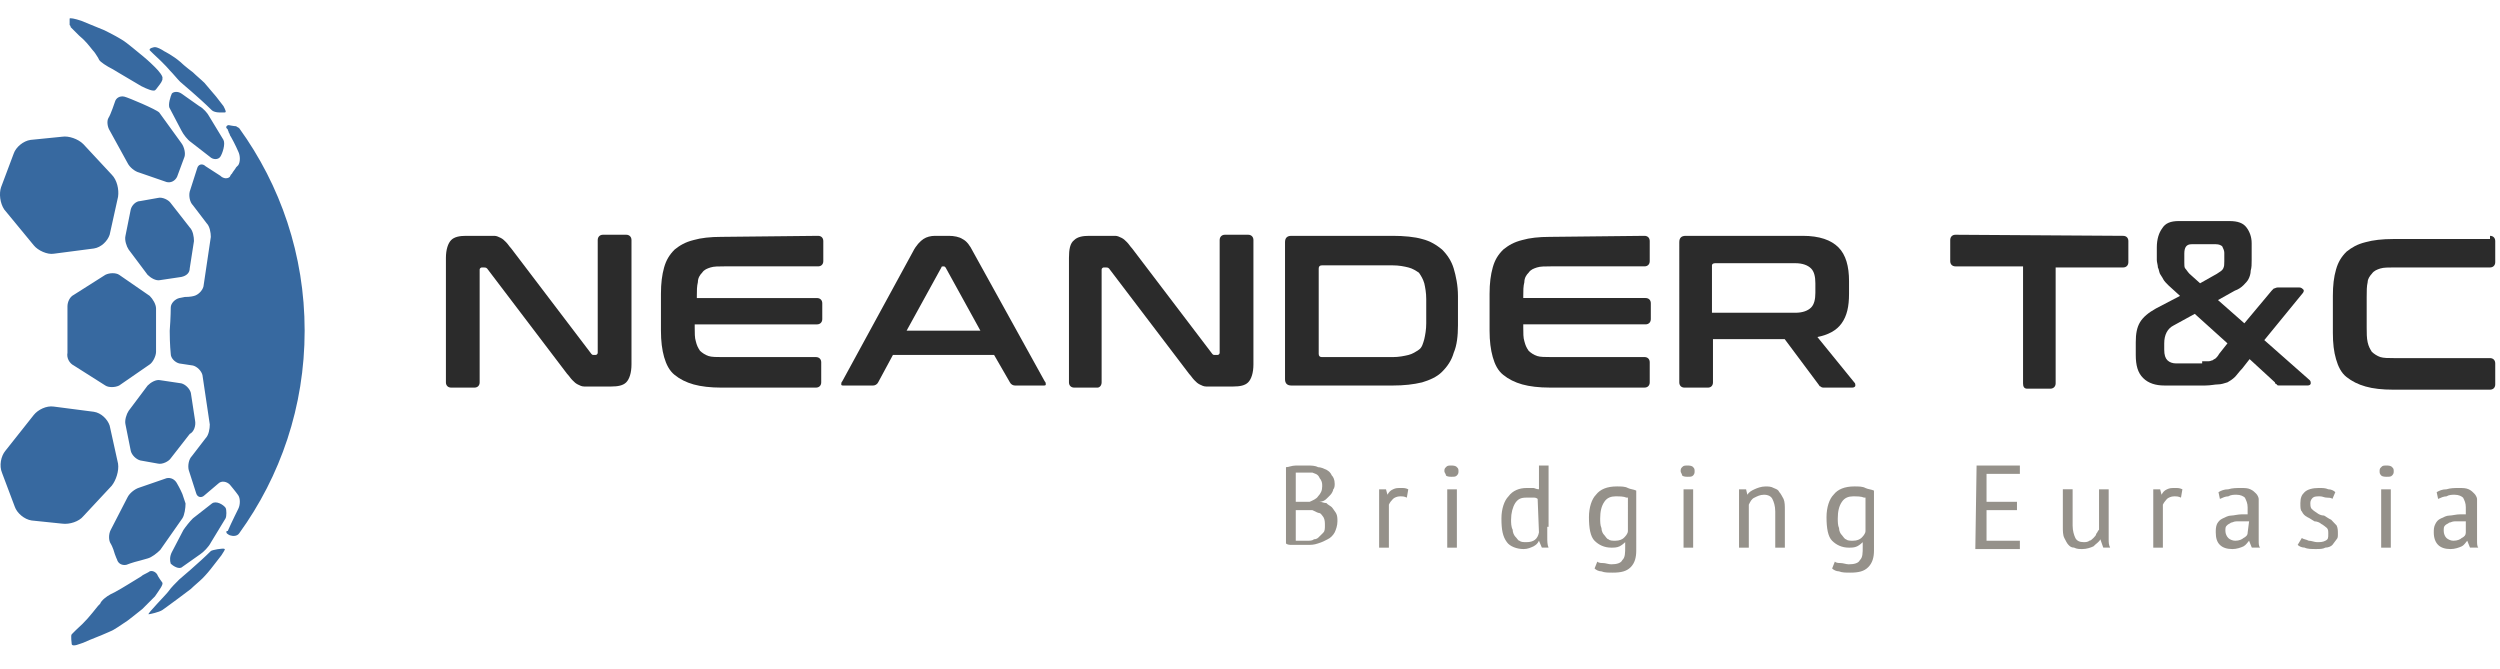 <?xml version="1.0" encoding="utf-8"?>
<!-- Generator: Adobe Illustrator 15.0.0, SVG Export Plug-In . SVG Version: 6.00 Build 0)  -->
<!DOCTYPE svg PUBLIC "-//W3C//DTD SVG 1.1//EN" "http://www.w3.org/Graphics/SVG/1.1/DTD/svg11.dtd">
<svg version="1.1" id="Ebene_1" xmlns="http://www.w3.org/2000/svg" xmlns:xlink="http://www.w3.org/1999/xlink" x="0px" y="0px"
	 width="200px" height="53.5px" viewBox="0 2.54 200 53.5" enable-background="new 0 2.54 200 53.5" xml:space="preserve">
<g>
	<path fill="#3769A0" d="M14.507,24.696l-1.688,0.252c-0.335,0.083-0.759-0.171-1.012-0.423l-1.517-2.023
		c-0.171-0.253-0.336-0.758-0.253-1.095l0.423-2.111c0.083-0.335,0.418-0.67,0.759-0.67l1.429-0.254
		c0.341-0.087,0.847,0.166,1.012,0.418l1.517,1.941c0.259,0.253,0.341,0.758,0.341,1.094l-0.341,2.194
		C15.179,24.356,14.927,24.608,14.507,24.696z M12.737,11.538c-0.253-0.253-2.446-1.182-2.782-1.265
		c-0.34-0.083-0.675,0.083-0.763,0.423c0,0-0.336,1.012-0.507,1.265c-0.165,0.254-0.082,0.759,0.087,1.012l1.436,2.612
		c0.166,0.341,0.588,0.676,0.924,0.759l2.194,0.758c0.335,0.087,0.676-0.082,0.841-0.418c0,0,0.506-1.353,0.594-1.605
		c0.083-0.253,0-0.759-0.253-1.095L12.737,11.538z M14.167,41.225c-0.166-0.332-0.506-0.506-0.841-0.429l-2.194,0.758
		c-0.335,0.1-0.759,0.429-0.924,0.759L8.854,44.94c-0.171,0.329-0.171,0.837,0,1.089c0,0,0.171,0.253,0.335,0.846
		c0.087,0.254,0.171,0.418,0.171,0.418c0.083,0.34,0.423,0.506,0.759,0.429c0,0,0.423-0.176,1.1-0.34
		c0.335-0.089,0.588-0.166,0.588-0.166c0.335-0.087,0.758-0.428,1.012-0.681l1.771-2.529c0.171-0.252,0.254-0.837,0.254-1.187
		c0,0-0.083-0.253-0.253-0.758C14.42,41.653,14.167,41.225,14.167,41.225z M15.603,36.165l-0.335-2.197
		c-0.088-0.332-0.423-0.672-0.759-0.76l-1.688-0.252c-0.335-0.078-0.759,0.174-1.012,0.428l-1.517,2.022
		c-0.171,0.253-0.336,0.759-0.253,1.09l0.424,2.121c0.083,0.331,0.417,0.663,0.758,0.758l1.429,0.255
		c0.341,0.076,0.847-0.176,1.012-0.429l1.518-1.947C15.52,37.091,15.689,36.584,15.603,36.165z M11.978,6.562
		c0.083,0.087,0.166,0.169,0.254,0.252c1.012,0.928,1.347,1.353,1.347,1.353c0.253,0.252,0.588,0.67,0.842,0.924
		c0,0,1.605,1.352,2.447,2.193c0.087,0.082,0.087,0.082,0.087,0.082c0.083,0.087,0.336,0.171,0.589,0.171c0,0,0,0,0.171,0
		c0.252,0,0.252,0,0.252,0c0.166,0,0.083-0.171-0.087-0.506c0,0-0.335-0.423-0.587-0.759c-0.507-0.588-0.93-1.094-0.93-1.094
		c-0.252-0.254-0.67-0.593-0.924-0.847c0,0-0.676-0.506-1.017-0.841c-0.589-0.506-1.265-0.841-1.265-0.841
		c-0.252-0.171-0.588-0.341-0.758-0.341C12.314,6.31,11.891,6.396,11.978,6.562C11.891,6.479,11.891,6.479,11.978,6.562z
		 M5.902,31.778l2.53,1.605c0.252,0.165,0.758,0.165,1.099,0l2.446-1.688c0.254-0.17,0.507-0.675,0.507-1.013v-1.099
		c0-0.335,0-0.924,0-1.265v-1.094c0-0.336-0.253-0.758-0.507-1.012l-2.446-1.688c-0.254-0.17-0.759-0.17-1.099,0l-2.53,1.605
		c-0.335,0.166-0.505,0.588-0.505,0.924c0,0,0,1.265,0,1.857c0,0.589,0,1.854,0,1.854C5.314,31.19,5.567,31.612,5.902,31.778z
		 M15.943,11.032l-1.435-1.012c-0.252-0.171-0.593-0.171-0.759,0c-0.088,0.171-0.34,0.928-0.171,1.182l0.929,1.77
		c0.166,0.335,0.506,0.759,0.759,0.93l1.517,1.177c0.253,0.252,0.676,0.252,0.842,0c0.17-0.253,0.423-1.012,0.252-1.348
		l-1.177-1.941C16.614,11.621,16.278,11.203,15.943,11.032z M18.049,43.169c-0.171-0.252-0.759-0.603-1.095-0.35l-1.518,1.187
		c-0.259,0.253-0.594,0.682-0.764,0.935l-0.924,1.771c-0.171,0.329-0.171,0.671-0.088,0.924c0.171,0.166,0.676,0.505,0.929,0.253
		l1.435-1.013c0.253-0.164,0.676-0.593,0.841-0.924l1.182-1.947C18.132,43.841,18.132,43.325,18.049,43.169z M16.867,46.624
		L16.867,46.624c-0.924,0.924-2.529,2.276-2.529,2.276c-0.253,0.252-0.676,0.669-0.842,0.924c-0.17,0.252-1.77,1.857-1.605,1.857
		c0.087,0,0.847-0.166,1.1-0.34c0,0,0.588-0.418,1.265-0.924c0.335-0.252,1.012-0.76,1.012-0.76
		c0.252-0.251,0.676-0.593,0.929-0.845c0,0,0.335-0.332,0.67-0.759c0.254-0.329,0.847-1.089,0.847-1.089
		c0.166-0.253,0.335-0.508,0.252-0.508C17.878,46.371,16.954,46.535,16.867,46.624z M19.143,12.803
		c-0.083-0.083-0.166-0.083-0.253-0.166c-0.166,0-0.588-0.087-0.588-0.087c-0.17,0-0.253,0.171-0.17,0.253c0,0,0,0,0.087,0.088
		c0,0.083,0.082,0.166,0.082,0.252c0.083,0.083,0.083,0.254,0.171,0.335c0.335,0.589,0.588,1.182,0.588,1.182
		c0.171,0.336,0.171,0.842,0,1.095c0,0,0,0-0.17,0.171c-0.083,0.166-0.252,0.335-0.335,0.506l-0.083,0.083
		c-0.088,0.171-0.088,0.171-0.088,0.171c-0.166,0.166-0.506,0.166-0.759-0.087l-1.177-0.759c-0.253-0.252-0.594-0.166-0.676,0.171
		l-0.594,1.857c-0.083,0.335,0,0.842,0.259,1.095l1.094,1.435c0.253,0.253,0.335,0.759,0.335,1.095l-0.588,3.964
		c-0.083,0.335-0.423,0.676-0.759,0.759c0,0-0.252,0.083-0.759,0.083c-0.423,0.087-0.423,0.087-0.423,0.087
		c-0.335,0.083-0.676,0.418-0.676,0.759c0,0,0,0.758-0.083,1.854c0,1.094,0.083,1.858,0.083,1.858c0,0.336,0.341,0.671,0.676,0.758
		l1.1,0.166c0.335,0.087,0.671,0.422,0.759,0.758l0.588,3.959c0,0.341-0.083,0.847-0.335,1.101l-1.1,1.43
		c-0.252,0.253-0.335,0.758-0.252,1.109l0.593,1.848c0.083,0.33,0.418,0.427,0.67,0.176l1.1-0.934
		c0.253-0.253,0.671-0.176,0.924,0.077c0,0,0.506,0.604,0.676,0.856c0.169,0.251,0.17,0.759,0,1.09c0,0-0.506,1.011-0.841,1.771
		c-0.087,0-0.087,0-0.087,0c-0.083,0.174,0.087,0.253,0.252,0.34c0.254,0.087,0.593,0.087,0.759-0.166
		c3.288-4.552,5.229-10.125,5.229-16.197C24.373,22.925,22.431,17.36,19.143,12.803z M12.99,49.152L12.99,49.152
		c-0.171-0.252-0.253-0.339-0.341-0.505c-0.083-0.166-0.083-0.166-0.083-0.166c-0.17-0.253-0.506-0.34-0.676-0.176
		c0,0,0,0-0.166,0.089c-0.171,0.087-0.34,0.164-0.423,0.253c-0.842,0.505-1.348,0.845-2.112,1.264
		c-0.335,0.165-0.335,0.165-0.335,0.165c-0.335,0.177-0.758,0.506-0.841,0.761c0,0,0,0-0.171,0.174
		c-0.676,0.837-0.929,1.179-1.771,1.937c-0.083,0.087-0.171,0.164-0.253,0.253c-0.083,0.087-0.083,0.087-0.083,0.087
		c-0.087,0.076,0,0.758,0,0.758c0,0.166,0.253,0.166,0.672,0c0,0,0,0,0.252-0.087c0.759-0.342,1.265-0.506,2.023-0.847
		c0.171-0.077,0.171-0.077,0.171-0.077c0.253-0.087,0.842-0.506,1.353-0.845c0,0,0.67-0.508,1.177-0.926
		c0.423-0.427,1.013-1.014,1.013-1.014C12.737,49.745,13.073,49.316,12.99,49.152z M2.702,22.167c0.335,0.418,1.095,0.759,1.6,0.671
		l3.206-0.418c0.588-0.087,1.094-0.594,1.265-1.1l0.672-3.036c0.087-0.589-0.083-1.347-0.506-1.771l-2.276-2.447
		c-0.418-0.418-1.177-0.67-1.683-0.589l-2.53,0.254c-0.594,0.083-1.182,0.588-1.353,1.094l-1.013,2.699
		c-0.17,0.506-0.083,1.265,0.253,1.771L2.702,22.167z M8.938,41.398c0.341-0.427,0.594-1.187,0.506-1.769l-0.672-3.046
		c-0.17-0.504-0.676-1.012-1.265-1.101l-3.206-0.416c-0.589-0.089-1.265,0.252-1.6,0.671l-2.281,2.879
		c-0.335,0.408-0.506,1.166-0.252,1.769l1.012,2.687c0.171,0.505,0.758,1.021,1.352,1.107l2.447,0.253
		c0.588,0.079,1.347-0.174,1.683-0.592L8.938,41.398z M5.65,4.708c0.087,0.083,0.252,0.253,0.423,0.423c0,0,0,0,0.253,0.253
		c0.506,0.418,0.759,0.758,1.095,1.178c0.17,0.169,0.252,0.34,0.423,0.593c0.083,0.166,0.083,0.166,0.083,0.166
		c0.088,0.171,0.594,0.506,1.1,0.759c0,0,0,0,0.418,0.252c0.846,0.506,1.858,1.099,1.858,1.099c0.506,0.253,0.929,0.418,1.095,0.335
		c0,0,0,0,0.087-0.083c0.253-0.34,0.418-0.506,0.506-0.759c0-0.087,0-0.087,0-0.087c0.083-0.166-0.253-0.589-0.593-0.924
		c0,0-0.506-0.506-0.924-0.846c-0.593-0.506-1.353-1.095-1.353-1.095c-0.423-0.335-1.265-0.759-1.77-1.012L6.499,4.202
		c-0.506-0.17-0.929-0.252-0.929-0.17c0,0,0,0,0,0.087c0,0.083,0,0.336,0,0.418C5.65,4.626,5.65,4.626,5.65,4.708z"/>
</g>
<g>
	<path fill="#2B2B2B" d="M38.877,21.407c0.253,0,0.506,0,0.676,0s0.335,0.083,0.506,0.166c0.171,0.088,0.254,0.171,0.424,0.34
		c0.166,0.166,0.252,0.335,0.417,0.506l6.411,8.434c0.083,0.083,0.083,0.083,0.253,0.083h0.083c0.088,0,0.171-0.083,0.171-0.171
		v-9.022c0-0.253,0.17-0.424,0.423-0.424h1.854c0.253,0,0.424,0.171,0.424,0.424v9.952c0,0.675-0.171,1.183-0.424,1.435
		c-0.253,0.254-0.676,0.33-1.182,0.33h-1.517c-0.253,0-0.506,0-0.67,0c-0.171,0-0.341-0.076-0.506-0.164
		c-0.17-0.088-0.253-0.166-0.424-0.34c-0.17-0.166-0.252-0.331-0.423-0.502l-6.405-8.434c-0.088-0.083-0.171-0.083-0.254-0.083
		h-0.171c-0.083,0-0.171,0.083-0.171,0.166v9.029c0,0.252-0.166,0.417-0.418,0.417h-1.857c-0.254,0-0.424-0.165-0.424-0.417v-9.954
		c0-0.676,0.17-1.182,0.424-1.435c0.252-0.253,0.676-0.336,1.182-0.336H38.877z"/>
	<path fill="#2B2B2B" d="M65.446,21.407c0.254,0,0.418,0.166,0.418,0.418v1.606c0,0.253-0.165,0.418-0.418,0.418h-7.504
		c-0.424,0-0.847,0-1.1,0.087c-0.253,0.083-0.506,0.166-0.671,0.418c-0.171,0.171-0.341,0.424-0.341,0.76
		c-0.083,0.341-0.083,0.676-0.083,1.1v0.17h9.612c0.252,0,0.423,0.166,0.423,0.418v1.265c0,0.252-0.171,0.423-0.423,0.423h-9.782
		v0.253c0,0.423,0,0.841,0.087,1.093c0.083,0.342,0.166,0.508,0.335,0.765c0.171,0.165,0.423,0.335,0.676,0.419
		c0.253,0.086,0.67,0.086,1.095,0.086h7.504c0.254,0,0.424,0.166,0.424,0.419v1.604c0,0.254-0.171,0.419-0.424,0.419h-7.588
		c-0.846,0-1.605-0.089-2.194-0.253c-0.593-0.166-1.099-0.418-1.517-0.759c-0.423-0.335-0.676-0.842-0.846-1.431
		c-0.166-0.593-0.253-1.27-0.253-2.111v-2.953c0-0.842,0.087-1.518,0.253-2.106c0.169-0.593,0.423-1.012,0.846-1.435
		c0.418-0.335,0.841-0.589,1.517-0.758c0.589-0.171,1.348-0.253,2.194-0.253L65.446,21.407L65.446,21.407z"/>
	<path fill="#2B2B2B" d="M75.898,21.407c0.423,0,0.847,0.083,1.101,0.254c0.335,0.165,0.588,0.506,0.842,1.012l5.735,10.371
		c0.088,0.086,0.088,0.164,0.088,0.252s-0.088,0.088-0.254,0.088h-2.194c-0.169,0-0.34-0.088-0.423-0.254l-1.265-2.193h-8.094
		l-1.182,2.193c-0.083,0.166-0.254,0.254-0.423,0.254h-2.276c-0.17,0-0.253,0-0.253-0.088s0-0.166,0.083-0.252l5.652-10.371
		c0.253-0.506,0.588-0.847,0.841-1.012c0.253-0.171,0.593-0.254,0.929-0.254H75.898z M72.527,28.996h5.906l-2.787-5.059
		c-0.083-0.087-0.083-0.087-0.166-0.087l0,0c-0.087,0-0.17,0-0.17,0.087L72.527,28.996z"/>
	<path fill="#2B2B2B" d="M88.55,21.407c0.253,0,0.506,0,0.676,0c0.166,0,0.335,0.083,0.506,0.166
		c0.171,0.088,0.253,0.171,0.423,0.34c0.166,0.166,0.254,0.335,0.418,0.506l6.411,8.434c0.083,0.083,0.083,0.083,0.253,0.083h0.17
		c0.083,0,0.166-0.083,0.166-0.171v-9.022c0-0.253,0.172-0.424,0.423-0.424h1.854c0.253,0,0.424,0.171,0.424,0.424v9.952
		c0,0.675-0.171,1.183-0.424,1.435c-0.254,0.254-0.67,0.33-1.177,0.33h-1.518c-0.252,0-0.505,0-0.675,0
		c-0.17,0-0.335-0.076-0.506-0.164s-0.253-0.166-0.423-0.34c-0.166-0.166-0.252-0.331-0.418-0.502l-6.411-8.435
		c-0.088-0.083-0.171-0.083-0.253-0.083h-0.169c-0.083,0-0.17,0.083-0.17,0.166v9.028c0,0.254-0.166,0.419-0.336,0.419h-1.854
		c-0.252,0-0.423-0.165-0.423-0.419v-9.952c0-0.676,0.083-1.182,0.423-1.435c0.254-0.252,0.672-0.336,1.178-0.336H88.55z"/>
	<path fill="#2B2B2B" d="M111.412,21.407c0.915,0,1.771,0.083,2.354,0.254c0.681,0.165,1.188,0.506,1.597,0.841
		c0.427,0.423,0.758,0.929,0.934,1.517c0.174,0.588,0.34,1.352,0.34,2.194v2.359c0,0.846-0.087,1.604-0.34,2.193
		c-0.166,0.593-0.507,1.1-0.934,1.519c-0.409,0.418-1.014,0.67-1.597,0.846c-0.68,0.164-1.44,0.252-2.354,0.252h-8.103
		c-0.337,0-0.507-0.174-0.507-0.505V21.913c0-0.34,0.17-0.506,0.507-0.506H111.412z M105.497,30.854
		c0,0.165,0.088,0.253,0.253,0.253h5.662c0.506,0,0.915-0.088,1.266-0.17c0.331-0.083,0.583-0.254,0.837-0.424
		c0.253-0.17,0.329-0.506,0.428-0.841c0.077-0.341,0.156-0.759,0.156-1.265v-1.94c0-0.506-0.079-0.928-0.156-1.265
		c-0.099-0.34-0.253-0.594-0.428-0.846c-0.253-0.166-0.506-0.336-0.837-0.418c-0.351-0.087-0.76-0.17-1.266-0.17h-5.662
		c-0.165,0-0.253,0.083-0.253,0.253V30.854z"/>
	<path fill="#2B2B2B" d="M131.56,21.407c0.253,0,0.418,0.166,0.418,0.418v1.606c0,0.253-0.165,0.418-0.418,0.418h-7.499
		c-0.429,0-0.848,0-1.101,0.087c-0.253,0.083-0.505,0.166-0.671,0.418c-0.176,0.17-0.341,0.423-0.341,0.758
		c-0.087,0.341-0.087,0.676-0.087,1.1v0.17h9.785c0.253,0,0.419,0.165,0.419,0.418v1.265c0,0.252-0.166,0.423-0.419,0.423h-9.785
		v0.253c0,0.424,0,0.842,0.087,1.093c0.089,0.342,0.165,0.507,0.341,0.765c0.166,0.165,0.418,0.335,0.671,0.419
		c0.252,0.086,0.67,0.086,1.101,0.086h7.499c0.253,0,0.418,0.166,0.418,0.419v1.604c0,0.254-0.165,0.419-0.418,0.419h-7.588
		c-0.846,0-1.605-0.089-2.189-0.253c-0.593-0.166-1.098-0.418-1.517-0.759c-0.429-0.335-0.681-0.842-0.846-1.431
		c-0.166-0.593-0.254-1.27-0.254-2.111v-2.951c0-0.842,0.088-1.518,0.254-2.106c0.165-0.593,0.417-1.012,0.846-1.435
		c0.419-0.335,0.837-0.589,1.517-0.758c0.584-0.171,1.344-0.253,2.189-0.253L131.56,21.407L131.56,21.407z"/>
	<path fill="#2B2B2B" d="M144.217,21.407c1.342,0,2.275,0.336,2.86,0.924c0.593,0.593,0.846,1.518,0.846,2.699v1.013
		c0,1.012-0.166,1.77-0.594,2.364c-0.418,0.589-1.089,0.924-1.937,1.095l2.949,3.628c0.088,0.078,0.088,0.166,0.088,0.254
		c0,0.076-0.088,0.165-0.253,0.165h-2.189c-0.175,0-0.253,0-0.34-0.089c-0.088,0-0.088-0.076-0.166-0.164l-2.704-3.624h-5.739v3.458
		c0,0.254-0.155,0.419-0.409,0.419h-1.869c-0.252,0-0.417-0.165-0.417-0.419V21.913c0-0.34,0.165-0.506,0.516-0.506H144.217z
		 M137.036,27.561h6.587c0.594,0,1.012-0.166,1.265-0.418c0.253-0.254,0.342-0.676,0.342-1.182v-0.76
		c0-0.506-0.089-0.929-0.342-1.182c-0.253-0.253-0.67-0.423-1.265-0.423h-6.411c-0.176,0-0.255,0.088-0.255,0.17v3.794H137.036z"/>
	<path fill="#2B2B2B" d="M169.851,21.407c0.253,0,0.418,0.166,0.418,0.418v1.688c0,0.252-0.165,0.423-0.418,0.423h-5.399v9.271
		c0,0.252-0.176,0.428-0.429,0.428h-1.848c-0.252,0-0.331-0.176-0.331-0.428V23.85h-5.407c-0.255,0-0.419-0.166-0.419-0.418v-1.688
		c0-0.253,0.164-0.424,0.419-0.424L169.851,21.407L169.851,21.407z"/>
	<path fill="#2B2B2B" d="M178.361,20.225c0.682,0,1.102,0.17,1.354,0.506c0.254,0.335,0.418,0.759,0.418,1.264v1.348
		c0,0.34,0,0.593-0.077,0.846c0,0.253-0.087,0.506-0.175,0.671c-0.078,0.17-0.253,0.34-0.418,0.51
		c-0.166,0.166-0.418,0.336-0.671,0.418l-1.353,0.758l2.11,1.858l2.188-2.617c0.088-0.083,0.088-0.083,0.166-0.166
		c0.088,0,0.175-0.087,0.34-0.087h1.684c0.175,0,0.251,0.087,0.34,0.17c0.087,0.083,0,0.253-0.089,0.336l-3.034,3.709l3.629,3.202
		c0.087,0.088,0.087,0.176,0.087,0.254c0,0.086-0.087,0.174-0.253,0.174h-2.199c-0.164,0-0.253,0-0.253-0.088
		c-0.076,0-0.163-0.086-0.163-0.164l-2.023-1.859l-0.595,0.76c-0.253,0.252-0.416,0.505-0.582,0.671
		c-0.176,0.175-0.429,0.341-0.594,0.427c-0.252,0.078-0.506,0.166-0.759,0.166s-0.592,0.088-1.012,0.088h-3.288
		c-0.671,0-1.266-0.176-1.684-0.594c-0.429-0.418-0.593-1.012-0.593-1.854v-1.01c0-0.675,0.087-1.182,0.34-1.605
		c0.253-0.418,0.671-0.759,1.266-1.094l1.936-1.012l-0.925-0.841c-0.176-0.17-0.34-0.341-0.429-0.51
		c-0.077-0.166-0.164-0.253-0.253-0.418c-0.076-0.171-0.076-0.341-0.164-0.506c0-0.171-0.087-0.423-0.087-0.593v-1.012
		c0-0.671,0.175-1.177,0.427-1.518c0.253-0.418,0.672-0.589,1.343-0.589L178.361,20.225L178.361,20.225z M176.174,31.442
		c0.165,0,0.341,0,0.506,0s0.252-0.082,0.339-0.082c0.079-0.088,0.166-0.088,0.253-0.17c0.079-0.084,0.166-0.17,0.255-0.336
		l0.67-0.846l-2.616-2.36l-1.684,0.924c-0.506,0.252-0.759,0.759-0.759,1.436v0.505c0,0.423,0.087,0.677,0.253,0.847
		c0.166,0.165,0.418,0.252,0.671,0.252h2.111L176.174,31.442L176.174,31.442z M174.744,23.514c0,0.252,0,0.423,0.077,0.506
		c0.087,0.083,0.174,0.253,0.34,0.424l0.846,0.758l1.344-0.758c0.253-0.171,0.428-0.253,0.505-0.424
		c0.088-0.17,0.088-0.335,0.088-0.588v-0.677c0-0.171-0.088-0.335-0.165-0.506c-0.088-0.083-0.252-0.171-0.507-0.171h-1.944
		c-0.419,0-0.583,0.253-0.583,0.758V23.514L174.744,23.514z"/>
	<path fill="#2B2B2B" d="M199.201,21.407c0.252,0,0.418,0.166,0.418,0.418v1.688c0,0.252-0.166,0.423-0.418,0.423h-7.687
		c-0.408,0-0.837,0-1.089,0.083c-0.253,0.083-0.506,0.171-0.682,0.424c-0.154,0.166-0.33,0.418-0.33,0.67
		c-0.078,0.341-0.078,0.676-0.078,1.182v2.446c0,0.424,0,0.842,0.078,1.183c0.077,0.336,0.176,0.504,0.33,0.757
		c0.176,0.171,0.429,0.337,0.682,0.423c0.252,0.084,0.681,0.084,1.089,0.084h7.687c0.252,0,0.418,0.17,0.418,0.422v1.684
		c0,0.253-0.166,0.419-0.418,0.419h-7.764c-0.836,0-1.596-0.079-2.198-0.255c-0.583-0.164-1.09-0.416-1.518-0.757
		c-0.418-0.331-0.671-0.838-0.838-1.431c-0.174-0.589-0.253-1.266-0.253-2.106v-2.951c0-0.841,0.079-1.517,0.253-2.111
		c0.166-0.588,0.419-1.012,0.838-1.429c0.428-0.34,0.856-0.594,1.518-0.758c0.603-0.171,1.362-0.253,2.198-0.253h7.764V21.407z"/>
</g>
<g>
	<path fill="#95918A" d="M106.776,41.246c0,0.104,0,0.333-0.115,0.438c0,0.101-0.115,0.332-0.218,0.435
		c-0.114,0.13-0.23,0.231-0.332,0.332c-0.117,0.131-0.333,0.232-0.564,0.232l0,0c0.231,0,0.333,0.102,0.564,0.102
		c0.102,0.127,0.332,0.231,0.435,0.332c0.115,0.129,0.23,0.334,0.333,0.465c0.116,0.205,0.116,0.435,0.116,0.666
		c0,0.333-0.116,0.666-0.219,0.882c-0.115,0.219-0.333,0.45-0.563,0.552c-0.219,0.117-0.435,0.231-0.771,0.333
		c-0.332,0.117-0.562,0.117-0.896,0.117c-0.102,0-0.219,0-0.335,0c-0.102,0-0.332,0-0.436,0c-0.114,0-0.332,0-0.447,0
		c-0.114,0-0.333,0-0.45-0.117v-6.1c0.231,0,0.45-0.131,0.783-0.131c0.334,0,0.666,0,1,0c0.219,0,0.551,0,0.78,0.131
		c0.219,0,0.438,0.101,0.669,0.203c0.218,0.13,0.332,0.231,0.435,0.461C106.661,40.682,106.776,40.913,106.776,41.246z
		 M104.109,42.683c0.102,0,0.218,0,0.333,0c0.103,0,0.217,0,0.334,0c0.219-0.102,0.552-0.232,0.666-0.435
		c0.219-0.232,0.334-0.464,0.334-0.797c0-0.205,0-0.333-0.115-0.538c-0.117-0.13-0.117-0.231-0.219-0.335
		c-0.114-0.129-0.231-0.129-0.447-0.229c-0.118,0-0.336,0-0.45,0c-0.218,0-0.334,0-0.551,0c-0.115,0-0.219,0-0.333,0v2.334H104.109z
		 M104.545,45.8c0.231,0,0.45,0,0.565-0.117c0.218,0,0.332-0.101,0.434-0.215c0.117-0.117,0.232-0.219,0.334-0.334
		c0.115-0.117,0.115-0.349,0.115-0.552c0-0.231,0-0.461-0.115-0.666c-0.102-0.127-0.217-0.332-0.334-0.332
		c-0.102,0-0.333-0.131-0.549-0.232c-0.219,0-0.336,0-0.553,0h-0.781V45.8c0,0,0.114,0,0.218,0c0.115,0,0.115,0,0.23,0
		c0.102,0,0.218,0,0.218,0C104.442,45.8,104.545,45.8,104.545,45.8z"/>
	<path fill="#95918A" d="M110.33,41.684h0.55l0.116,0.435l0,0c0.115-0.205,0.219-0.334,0.449-0.435
		c0.218-0.104,0.333-0.104,0.666-0.104c0.217,0,0.335,0,0.551,0.104l-0.115,0.666c-0.219-0.102-0.332-0.102-0.55-0.102
		c-0.219,0-0.45,0.102-0.552,0.202c-0.116,0.131-0.23,0.232-0.334,0.461v3.44h-0.781V41.684z"/>
	<path fill="#95918A" d="M115.551,40.247c0-0.13,0-0.232,0.127-0.333c0.102-0.131,0.205-0.131,0.436-0.131
		c0.102,0,0.334,0,0.437,0.131c0.128,0.101,0.128,0.203,0.128,0.333c0,0.102,0,0.202-0.128,0.331
		c-0.103,0.104-0.205,0.104-0.437,0.104c-0.102,0-0.334,0-0.436-0.104C115.675,40.452,115.551,40.349,115.551,40.247z
		 M115.779,41.684h0.771v4.668h-0.771V41.684z"/>
	<path fill="#95918A" d="M123.782,44.685c0,0.332,0,0.564,0,0.895c0,0.219,0,0.552,0.103,0.77h-0.537l-0.231-0.551l0,0
		c-0.101,0.219-0.232,0.333-0.438,0.45c-0.229,0.101-0.461,0.216-0.794,0.216c-0.539,0-1.104-0.216-1.333-0.552
		c-0.335-0.447-0.437-0.996-0.437-1.896c0-0.771,0.231-1.437,0.565-1.771c0.332-0.461,0.871-0.666,1.436-0.666
		c0.23,0,0.435,0,0.563,0c0.104,0,0.205,0.102,0.438,0.102v-1.897h0.769v4.898h-0.103V44.685z M123.012,42.45
		c-0.128-0.101-0.232-0.101-0.333-0.101c-0.128,0-0.333,0-0.563,0c-0.436,0-0.668,0.101-0.898,0.435
		c-0.204,0.332-0.332,0.797-0.332,1.335c0,0.231,0,0.565,0.128,0.797c0,0.216,0.103,0.435,0.204,0.549
		c0.129,0.114,0.23,0.333,0.334,0.333c0.129,0.114,0.334,0.114,0.564,0.114c0.563,0,0.896-0.229,1.001-0.78L123.012,42.45
		L123.012,42.45z"/>
	<path fill="#95918A" d="M130.9,46.581c0,0.553-0.114,1.002-0.448,1.336c-0.332,0.332-0.77,0.434-1.438,0.434
		c-0.332,0-0.665,0-0.897-0.102c-0.218,0-0.437-0.114-0.551-0.231l0.219-0.549c0.114,0.114,0.332,0.114,0.447,0.114
		c0.219,0,0.45,0.102,0.667,0.102c0.448,0,0.782-0.102,0.884-0.333c0.232-0.216,0.232-0.549,0.232-1.104v-0.333l0,0
		c-0.117,0.102-0.232,0.219-0.45,0.333c-0.218,0.104-0.448,0.104-0.666,0.104c-0.55,0-1-0.218-1.333-0.552
		c-0.334-0.332-0.45-1.015-0.45-1.886c0-0.794,0.232-1.461,0.564-1.796c0.334-0.435,0.884-0.664,1.667-0.664
		c0.334,0,0.668,0,0.886,0.128c0.216,0.102,0.448,0.102,0.667,0.205V46.581L130.9,46.581z M130.116,42.35
		c-0.218-0.102-0.551-0.102-0.883-0.102c-0.334,0-0.668,0.102-0.884,0.435c-0.232,0.333-0.335,0.768-0.335,1.335
		c0,0.229,0,0.563,0.103,0.768c0,0.231,0.115,0.464,0.232,0.565c0.102,0.114,0.216,0.332,0.333,0.332
		c0.102,0.115,0.332,0.115,0.551,0.115c0.332,0,0.55-0.115,0.665-0.219c0.117-0.114,0.335-0.33,0.335-0.563V42.35H130.116z"/>
	<path fill="#95918A" d="M134.453,40.247c0-0.13,0-0.232,0.115-0.333c0.115-0.131,0.217-0.131,0.448-0.131
		c0.103,0,0.334,0,0.435,0.131c0.117,0.101,0.117,0.203,0.117,0.333c0,0.102,0,0.202-0.117,0.331
		c-0.101,0.104-0.218,0.104-0.435,0.104c-0.117,0-0.333,0-0.448-0.104C134.568,40.452,134.453,40.349,134.453,40.247z
		 M134.684,41.684h0.768v4.668h-0.768V41.684z"/>
	<path fill="#95918A" d="M142.02,46.352v-2.898c0-0.438-0.116-0.771-0.23-1c-0.104-0.205-0.335-0.335-0.669-0.335
		c-0.331,0-0.55,0.13-0.768,0.234c-0.232,0.101-0.334,0.33-0.448,0.562v3.438h-0.782v-4.668h0.564l0.101,0.435l0,0
		c0.117-0.203,0.333-0.331,0.565-0.435c0.218-0.102,0.552-0.229,0.884-0.229c0.218,0,0.449,0,0.667,0.128
		c0.218,0.102,0.333,0.102,0.447,0.333c0.104,0.101,0.219,0.333,0.334,0.538c0.104,0.232,0.104,0.565,0.104,0.898v3H142.02
		L142.02,46.352z"/>
	<path fill="#95918A" d="M149.919,46.581c0,0.553-0.128,1.002-0.464,1.336c-0.331,0.332-0.768,0.434-1.437,0.434
		c-0.332,0-0.666,0-0.896-0.102c-0.218,0-0.437-0.114-0.552-0.231l0.218-0.549c0.116,0.114,0.334,0.114,0.449,0.114
		c0.219,0,0.448,0.102,0.666,0.102c0.45,0,0.782-0.102,0.885-0.333c0.23-0.216,0.23-0.549,0.23-1.104v-0.333l0,0
		c-0.114,0.102-0.23,0.219-0.449,0.333c-0.216,0.104-0.448,0.104-0.666,0.104c-0.552,0-0.999-0.218-1.334-0.552
		c-0.334-0.332-0.448-1.015-0.448-1.886c0-0.794,0.23-1.461,0.563-1.796c0.334-0.435,0.886-0.664,1.669-0.664
		c0.332,0,0.665,0,0.884,0.128c0.217,0.102,0.449,0.102,0.68,0.205L149.919,46.581L149.919,46.581z M149.124,42.35
		c-0.218-0.102-0.553-0.102-0.884-0.102c-0.334,0-0.666,0.102-0.885,0.435c-0.232,0.333-0.333,0.768-0.333,1.335
		c0,0.229,0,0.563,0.101,0.768c0,0.231,0.115,0.464,0.232,0.565c0.102,0.114,0.219,0.332,0.333,0.332
		c0.101,0.115,0.333,0.115,0.552,0.115c0.331,0,0.55-0.115,0.666-0.219c0.114-0.114,0.334-0.33,0.334-0.563V42.35H149.124z"/>
	<path fill="#95918A" d="M158.127,39.783h3.463v0.666h-2.667v2.233h2.435v0.667h-2.435v2.448h2.667v0.666h-3.564L158.127,39.783
		L158.127,39.783z"/>
	<path fill="#95918A" d="M165.81,41.684v2.896c0,0.437,0.114,0.771,0.218,0.999c0.115,0.219,0.332,0.333,0.666,0.333
		c0.115,0,0.334,0,0.448-0.114c0.116,0,0.219-0.115,0.333-0.219c0.115-0.114,0.22-0.229,0.22-0.33
		c0.114-0.117,0.114-0.232,0.228-0.333v-3.232h0.771v3.333c0,0.232,0,0.448,0,0.666c0,0.229,0,0.448,0.116,0.666h-0.55l-0.232-0.666
		l0,0c-0.104,0.229-0.332,0.334-0.552,0.565c-0.217,0.101-0.55,0.216-0.885,0.216c-0.23,0-0.447,0-0.666-0.115
		c-0.229,0-0.333-0.101-0.447-0.218c-0.117-0.114-0.219-0.333-0.333-0.552c-0.118-0.229-0.118-0.563-0.118-0.895v-3.001H165.81z"/>
	<path fill="#95918A" d="M172.26,41.684h0.551l0.114,0.435l0,0c0.104-0.205,0.218-0.334,0.436-0.435
		c0.233-0.104,0.334-0.104,0.668-0.104c0.23,0,0.332,0,0.563,0.104l-0.114,0.666c-0.218-0.102-0.333-0.102-0.552-0.102
		c-0.23,0-0.448,0.102-0.564,0.202c-0.103,0.131-0.218,0.232-0.332,0.461v3.44h-0.769V41.684z"/>
	<path fill="#95918A" d="M177.479,41.913c0.219-0.129,0.448-0.229,0.781-0.229c0.333-0.104,0.668-0.104,1.001-0.104
		s0.55,0,0.769,0.104c0.232,0.101,0.333,0.229,0.447,0.332c0.117,0.103,0.219,0.334,0.219,0.435c0,0.232,0,0.334,0,0.565
		c0,0.334,0,0.771,0,1.104c0,0.336,0,0.666,0,1.013c0,0.219,0,0.447,0,0.666s0,0.45,0.117,0.551h-0.668l-0.22-0.551l0,0
		c-0.114,0.114-0.229,0.333-0.445,0.45c-0.219,0.101-0.552,0.216-0.887,0.216c-0.448,0-0.78-0.115-1-0.333
		c-0.231-0.219-0.332-0.552-0.332-0.999c0-0.216,0-0.447,0.101-0.68c0.117-0.205,0.231-0.333,0.451-0.435
		c0.218-0.104,0.447-0.231,0.666-0.231c0.218,0,0.551-0.102,0.885-0.102c0.116,0,0.116,0,0.23,0c0.103,0,0.103,0,0.217,0
		c0-0.231,0-0.335,0-0.564c0-0.334-0.114-0.539-0.217-0.768c-0.114-0.104-0.333-0.234-0.666-0.234c-0.231,0-0.449,0-0.668,0.13
		c-0.229,0-0.447,0.104-0.667,0.205L177.479,41.913z M179.928,44.247c-0.114,0-0.114,0-0.231,0c-0.102,0-0.102,0-0.216,0
		c-0.219,0-0.335,0-0.552,0c-0.231,0-0.333,0.104-0.449,0.104c-0.116,0.102-0.218,0.102-0.331,0.229
		c-0.118,0.104-0.118,0.205-0.118,0.437c0,0.232,0.118,0.448,0.231,0.563c0.102,0.104,0.334,0.219,0.552,0.219
		c0.332,0,0.551-0.115,0.667-0.219c0.216-0.114,0.333-0.229,0.333-0.447L179.928,44.247L179.928,44.247z"/>
	<path fill="#95918A" d="M184.147,45.579c0.116,0.104,0.334,0.104,0.55,0.219c0.232,0,0.462,0.114,0.667,0.114
		c0.231,0,0.463,0,0.668-0.114c0.23-0.115,0.23-0.219,0.23-0.549c0-0.232,0-0.333-0.102-0.464c-0.129-0.101-0.232-0.205-0.463-0.333
		c-0.103-0.102-0.334-0.205-0.539-0.205c-0.232-0.128-0.333-0.229-0.563-0.333c-0.23-0.128-0.334-0.229-0.449-0.461
		c-0.116-0.104-0.116-0.333-0.116-0.667c0-0.434,0.116-0.668,0.335-0.873c0.23-0.229,0.666-0.334,1.127-0.334
		c0.333,0,0.54,0,0.769,0.104c0.23,0,0.437,0.101,0.565,0.229l-0.232,0.54c-0.103-0.101-0.333-0.101-0.436-0.101
		c-0.229,0-0.333-0.104-0.563-0.104c-0.231,0-0.437,0-0.564,0.104c-0.104,0.101-0.205,0.229-0.205,0.434
		c0,0.128,0,0.334,0.101,0.461c0.104,0.103,0.232,0.206,0.438,0.334c0.128,0.104,0.333,0.205,0.564,0.205
		c0.229,0.128,0.332,0.231,0.563,0.333c0.103,0.128,0.335,0.333,0.438,0.461c0.101,0.205,0.101,0.437,0.101,0.669
		c0,0.216,0,0.33-0.101,0.434c-0.103,0.115-0.231,0.334-0.335,0.448c-0.103,0.117-0.333,0.218-0.563,0.218
		c-0.205,0.115-0.435,0.115-0.77,0.115c-0.334,0-0.665,0-0.896-0.115c-0.219,0-0.438-0.101-0.552-0.218L184.147,45.579z"/>
	<path fill="#95918A" d="M190.369,40.247c0-0.13,0-0.232,0.128-0.333c0.102-0.131,0.203-0.131,0.437-0.131
		c0.102,0,0.332,0,0.435,0.131c0.128,0.101,0.128,0.203,0.128,0.333c0,0.102,0,0.202-0.128,0.331
		c-0.103,0.104-0.205,0.104-0.435,0.104c-0.104,0-0.335,0-0.437-0.104C190.369,40.452,190.369,40.349,190.369,40.247z
		 M190.494,41.684h0.771v4.668h-0.771V41.684z"/>
	<path fill="#95918A" d="M194.934,41.913c0.229-0.129,0.447-0.229,0.781-0.229c0.332-0.104,0.666-0.104,1-0.104
		c0.333,0,0.55,0,0.783,0.104c0.215,0.101,0.332,0.229,0.434,0.332c0.117,0.103,0.232,0.334,0.232,0.435c0,0.232,0,0.334,0,0.565
		c0,0.334,0,0.771,0,1.104c0,0.336,0,0.666,0,1.013c0,0.219,0,0.447,0,0.666s0,0.45,0.101,0.551h-0.666l-0.219-0.551l0,0
		c-0.115,0.114-0.217,0.333-0.447,0.45c-0.218,0.101-0.552,0.216-0.886,0.216c-0.447,0-0.78-0.115-0.998-0.333
		c-0.218-0.219-0.347-0.552-0.347-0.999c0-0.216,0-0.447,0.129-0.68c0.103-0.205,0.218-0.333,0.436-0.435
		c0.229-0.104,0.448-0.231,0.665-0.231c0.232,0,0.565-0.102,0.897-0.102c0.104,0,0.104,0,0.219,0s0.115,0,0.217,0
		c0-0.231,0-0.335,0-0.564c0-0.334-0.102-0.539-0.217-0.768c-0.115-0.104-0.333-0.234-0.667-0.234c-0.217,0-0.449,0-0.666,0.13
		c-0.219,0-0.448,0.104-0.666,0.205L194.934,41.913z M197.383,44.247c-0.118,0-0.118,0-0.219,0c-0.114,0-0.114,0-0.23,0
		c-0.218,0-0.334,0-0.552,0s-0.332,0.104-0.449,0.104c-0.101,0.102-0.216,0.102-0.333,0.229c-0.102,0.104-0.102,0.205-0.102,0.437
		c0,0.232,0.102,0.448,0.219,0.563c0.115,0.104,0.333,0.219,0.551,0.219c0.332,0,0.563-0.115,0.666-0.219
		c0.23-0.114,0.331-0.229,0.331-0.447v-0.885H197.383z"/>
</g>
</svg>

